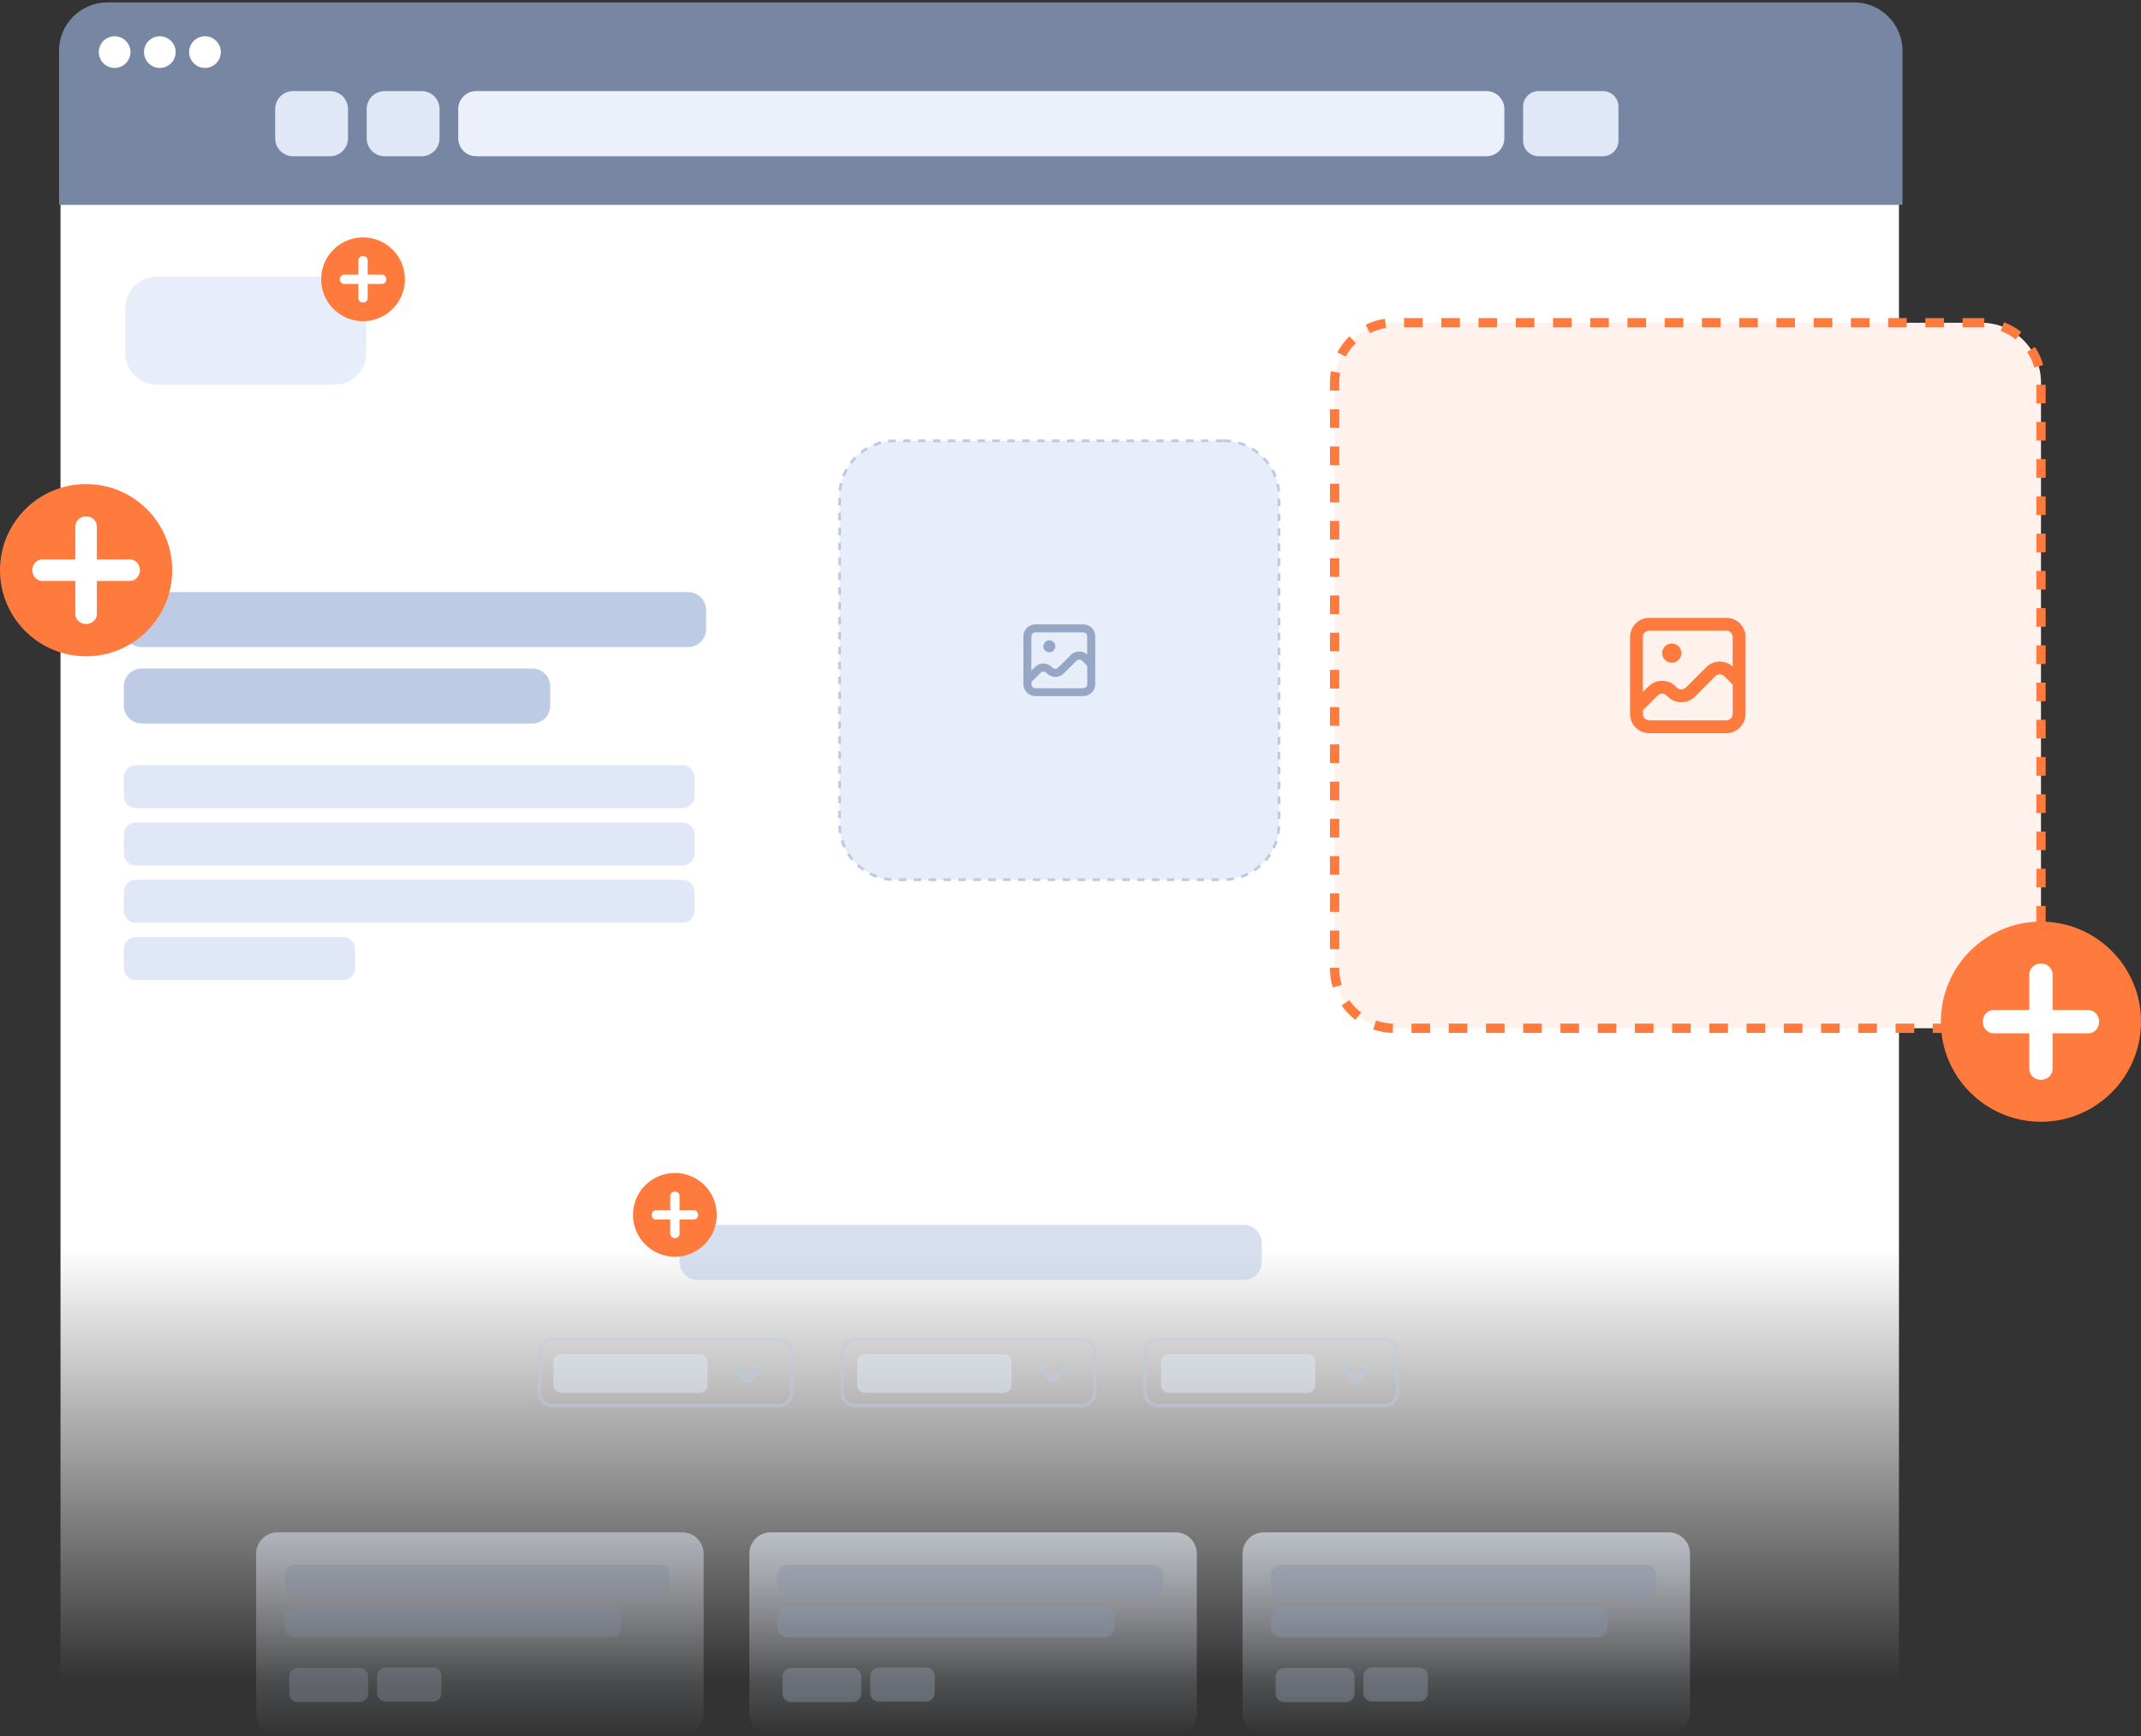 <?xml version="1.0" encoding="utf-8"?>
<svg xmlns="http://www.w3.org/2000/svg" width="460" height="373" viewBox="0 0 460 373" fill="none">
<rect x="0" y="0" width="460" height="373" fill="#333333" stroke="none"/>
<path d="M408 44H13V361H408V44Z" fill="url(#paint0_linear_4218_165)"/>
<path d="M262.838 94.705H192.351C185.745 94.705 180.391 100.053 180.391 106.65V177.049C180.391 183.646 185.745 188.994 192.351 188.994H262.838C269.443 188.994 274.798 183.646 274.798 177.049V106.65C274.798 100.053 269.443 94.705 262.838 94.705Z" fill="#E7EDF9"/>
<path d="M262.838 94.705H192.351C185.745 94.705 180.391 100.053 180.391 106.65V177.049C180.391 183.646 185.745 188.994 192.351 188.994H262.838C269.443 188.994 274.798 183.646 274.798 177.049V106.65C274.798 100.053 269.443 94.705 262.838 94.705Z" stroke="#BECBE4" stroke-width="0.6" stroke-dasharray="1.6 1.6"/>
<path d="M222.449 149.554C221.023 149.554 219.88 148.399 219.88 146.988V136.711C219.88 135.287 221.036 134.145 222.449 134.145H232.739C234.165 134.145 235.309 135.3 235.309 136.711V146.988C235.309 148.412 234.152 149.554 232.739 149.554H222.449ZM233.6 136.711C233.6 136.236 233.215 135.851 232.739 135.851H222.449C221.974 135.851 221.589 136.236 221.589 136.711V144.063L222.347 143.306C223.349 142.305 224.98 142.305 225.982 143.306L226.123 143.447C226.457 143.78 226.997 143.78 227.331 143.447L230.054 140.727C231.031 139.752 232.572 139.726 233.587 140.624V136.685L233.6 136.711ZM232.739 147.848C233.215 147.848 233.6 147.463 233.6 146.988V143.062L232.495 141.958C232.161 141.625 231.622 141.625 231.288 141.958L228.564 144.678C227.562 145.679 225.931 145.679 224.929 144.678L224.787 144.537C224.453 144.204 223.914 144.204 223.58 144.537L221.614 146.5V147.001C221.614 147.475 222 147.86 222.475 147.86H232.765L232.739 147.848ZM226.74 138.853C226.74 139.559 226.162 140.137 225.455 140.137C224.749 140.137 224.171 139.559 224.171 138.853C224.171 138.148 224.749 137.57 225.455 137.57C226.162 137.57 226.74 138.148 226.74 138.853Z" fill="#96A6C5"/>
<path d="M425.665 69.339H299.591C292.497 69.339 286.745 75.083 286.745 82.169V208.086C286.745 215.172 292.497 220.916 299.591 220.916H425.665C432.76 220.916 438.511 215.172 438.511 208.086V82.169C438.511 75.083 432.76 69.339 425.665 69.339Z" fill="#FFF1EB"/>
<path d="M425.665 69.339H299.591C292.497 69.339 286.745 75.083 286.745 82.169V208.086C286.745 215.172 292.497 220.916 299.591 220.916H425.665C432.76 220.916 438.511 215.172 438.511 208.086V82.169C438.511 75.083 432.76 69.339 425.665 69.339Z" stroke="#FF7B3D" stroke-width="2" stroke-dasharray="4 4"/>
<path d="M354.355 157.521C352.069 157.521 350.219 155.674 350.219 153.39V136.865C350.219 134.581 352.069 132.733 354.355 132.733H370.901C373.188 132.733 375.038 134.581 375.038 136.865V153.39C375.038 155.674 373.188 157.521 370.901 157.521H354.355ZM372.276 136.865C372.276 136.108 371.659 135.492 370.901 135.492H354.355C353.597 135.492 352.981 136.108 352.981 136.865V148.681L354.188 147.475C355.807 145.859 358.428 145.859 360.033 147.475L360.265 147.706C360.804 148.245 361.678 148.245 362.217 147.706L366.585 143.344C368.139 141.792 370.644 141.727 372.263 143.19V136.865H372.276ZM370.901 154.763C371.659 154.763 372.276 154.147 372.276 153.39V147.078L370.49 145.294C369.951 144.755 369.077 144.755 368.538 145.294L364.17 149.657C362.551 151.273 359.931 151.273 358.325 149.657L358.094 149.426C357.554 148.887 356.68 148.887 356.141 149.426L352.981 152.582V153.39C352.981 154.147 353.597 154.763 354.355 154.763H370.901ZM361.254 140.316C361.254 141.458 360.329 142.382 359.185 142.382C358.042 142.382 357.117 141.458 357.117 140.316C357.117 139.174 358.042 138.25 359.185 138.25C360.329 138.25 361.254 139.174 361.254 140.316Z" fill="#FF7B3D"/>
<path d="M71.981 59.447H33.647C29.944 59.447 26.942 62.445 26.942 66.144V75.921C26.942 79.62 29.944 82.618 33.647 82.618H71.981C75.684 82.618 78.686 79.62 78.686 75.921V66.144C78.686 62.445 75.684 59.447 71.981 59.447Z" fill="#E7EDF9"/>
<path d="M114.361 143.626H30.461C28.333 143.626 26.608 145.35 26.608 147.476V151.594C26.608 153.72 28.333 155.443 30.461 155.443H114.361C116.489 155.443 118.214 153.72 118.214 151.594V147.476C118.214 145.35 116.489 143.626 114.361 143.626Z" fill="#BECBE4"/>
<path d="M147.851 127.204H30.461C28.333 127.204 26.608 128.927 26.608 131.053V135.171C26.608 137.297 28.333 139.02 30.461 139.02H147.851C149.979 139.02 151.705 137.297 151.705 135.171V131.053C151.705 128.927 149.979 127.204 147.851 127.204Z" fill="#BECBE4"/>
<path d="M146.643 164.386H29.177C27.758 164.386 26.608 165.535 26.608 166.952V171.057C26.608 172.475 27.758 173.624 29.177 173.624H146.643C148.062 173.624 149.213 172.475 149.213 171.057V166.952C149.213 165.535 148.062 164.386 146.643 164.386Z" fill="#E0E7F6"/>
<path d="M146.643 176.703H29.177C27.758 176.703 26.608 177.852 26.608 179.269V183.375C26.608 184.792 27.758 185.941 29.177 185.941H146.643C148.062 185.941 149.213 184.792 149.213 183.375V179.269C149.213 177.852 148.062 176.703 146.643 176.703Z" fill="#E0E7F6"/>
<path d="M146.643 189.02H29.177C27.758 189.02 26.608 190.169 26.608 191.586V195.692C26.608 197.109 27.758 198.258 29.177 198.258H146.643C148.062 198.258 149.213 197.109 149.213 195.692V191.586C149.213 190.169 148.062 189.02 146.643 189.02Z" fill="#E0E7F6"/>
<path d="M73.728 201.337H29.177C27.758 201.337 26.608 202.486 26.608 203.903V208.009C26.608 209.426 27.758 210.575 29.177 210.575H73.728C75.147 210.575 76.297 209.426 76.297 208.009V203.903C76.297 202.486 75.147 201.337 73.728 201.337Z" fill="#E0E7F6"/>
<g opacity="0.5">
<path d="M55.036 333.784C55.036 331.257 57.092 329.217 59.61 329.217H146.605C149.136 329.217 151.178 331.269 151.178 333.784V368.105C151.178 370.633 149.123 372.673 146.605 372.673H59.61C57.079 372.673 55.036 370.62 55.036 368.105V333.784Z" fill="url(#paint1_linear_4218_165)"/>
<path opacity="0.5" d="M77.26 358.367H63.99C62.976 358.367 62.153 359.188 62.153 360.202V363.845C62.153 364.859 62.976 365.68 63.99 365.68H77.26C78.275 365.68 79.097 364.859 79.097 363.845V360.202C79.097 359.188 78.275 358.367 77.26 358.367Z" fill="#BECBE4"/>
<path opacity="0.5" d="M93.01 358.251H82.849C81.834 358.251 81.012 359.073 81.012 360.086V363.73C81.012 364.743 81.834 365.565 82.849 365.565H93.01C94.025 365.565 94.847 364.743 94.847 363.73V360.086C94.847 359.073 94.025 358.251 93.01 358.251Z" fill="#BECBE4"/>
<path opacity="0.6" d="M131.228 345.036H63.348C62.106 345.036 61.1 346.042 61.1 347.282V349.527C61.1 350.767 62.106 351.772 63.348 351.772H131.228C132.469 351.772 133.476 350.767 133.476 349.527V347.282C133.476 346.042 132.469 345.036 131.228 345.036Z" fill="#ACBBD7"/>
<path opacity="0.6" d="M141.672 336.171H63.386C62.145 336.171 61.138 337.176 61.138 338.416V340.661C61.138 341.901 62.145 342.906 63.386 342.906H141.672C142.913 342.906 143.92 341.901 143.92 340.661V338.416C143.92 337.176 142.913 336.171 141.672 336.171Z" fill="#ACBBD7"/>
</g>
<g opacity="0.6">
<path d="M161 333.784C161 331.257 163.055 329.217 165.573 329.217H252.568C255.099 329.217 257.142 331.269 257.142 333.784V368.105C257.142 370.633 255.086 372.673 252.568 372.673H165.573C163.043 372.673 161 370.62 161 368.105V333.784Z" fill="url(#paint2_linear_4218_165)"/>
<path opacity="0.5" d="M183.224 358.367H169.954C168.939 358.367 168.117 359.188 168.117 360.202V363.845C168.117 364.859 168.939 365.68 169.954 365.68H183.224C184.239 365.68 185.061 364.859 185.061 363.845V360.202C185.061 359.188 184.239 358.367 183.224 358.367Z" fill="#BECBE4"/>
<path opacity="0.5" d="M198.974 358.251H188.812C187.798 358.251 186.975 359.073 186.975 360.086V363.73C186.975 364.743 187.798 365.565 188.812 365.565H198.974C199.988 365.565 200.811 364.743 200.811 363.73V360.086C200.811 359.073 199.988 358.251 198.974 358.251Z" fill="#BECBE4"/>
<path opacity="0.6" d="M237.191 345.036H169.312C168.07 345.036 167.063 346.042 167.063 347.282V349.527C167.063 350.767 168.07 351.772 169.312 351.772H237.191C238.433 351.772 239.44 350.767 239.44 349.527V347.282C239.44 346.042 238.433 345.036 237.191 345.036Z" fill="#ACBBD7"/>
<path opacity="0.6" d="M247.635 336.171H169.35C168.109 336.171 167.102 337.176 167.102 338.416V340.661C167.102 341.901 168.109 342.906 169.35 342.906H247.635C248.877 342.906 249.884 341.901 249.884 340.661V338.416C249.884 337.176 248.877 336.171 247.635 336.171Z" fill="#ACBBD7"/>
</g>
<g opacity="0.6">
<path d="M266.964 333.784C266.964 331.257 269.019 329.217 271.537 329.217H358.532C361.063 329.217 363.105 331.269 363.105 333.784V368.105C363.105 370.633 361.05 372.673 358.532 372.673H271.537C269.006 372.673 266.964 370.62 266.964 368.105V333.784Z" fill="url(#paint3_linear_4218_165)"/>
<path opacity="0.5" d="M289.188 358.367H275.917C274.903 358.367 274.08 359.188 274.08 360.202V363.845C274.08 364.859 274.903 365.68 275.917 365.68H289.188C290.202 365.68 291.025 364.859 291.025 363.845V360.202C291.025 359.188 290.202 358.367 289.188 358.367Z" fill="#BECBE4"/>
<path opacity="0.5" d="M304.937 358.251H294.776C293.761 358.251 292.939 359.073 292.939 360.086V363.73C292.939 364.743 293.761 365.565 294.776 365.565H304.937C305.952 365.565 306.774 364.743 306.774 363.73V360.086C306.774 359.073 305.952 358.251 304.937 358.251Z" fill="#BECBE4"/>
<path opacity="0.6" d="M343.155 345.036H275.275C274.034 345.036 273.027 346.042 273.027 347.282V349.527C273.027 350.767 274.034 351.772 275.275 351.772H343.155C344.397 351.772 345.403 350.767 345.403 349.527V347.282C345.403 346.042 344.397 345.036 343.155 345.036Z" fill="#ACBBD7"/>
<path opacity="0.6" d="M353.599 336.171H275.314C274.072 336.171 273.066 337.176 273.066 338.416V340.661C273.066 341.901 274.072 342.906 275.314 342.906H353.599C354.841 342.906 355.847 341.901 355.847 340.661V338.416C355.847 337.176 354.841 336.171 353.599 336.171Z" fill="#ACBBD7"/>
</g>
<g opacity="0.5">
<path d="M280.939 290.944H251.122C250.207 290.944 249.465 291.685 249.465 292.599V297.59C249.465 298.504 250.207 299.245 251.122 299.245H280.939C281.854 299.245 282.596 298.504 282.596 297.59V292.599C282.596 291.685 281.854 290.944 280.939 290.944Z" fill="#E0E7F6"/>
<path d="M297.459 287.8H248.759C247.226 287.8 245.984 289.041 245.984 290.572V299.206C245.984 300.737 247.226 301.978 248.759 301.978H297.459C298.992 301.978 300.234 300.737 300.234 299.206V290.572C300.234 289.041 298.992 287.8 297.459 287.8Z" stroke="#BECBE4" stroke-width="0.72" stroke-miterlimit="10"/>
<path d="M288.287 293.446C288.544 293.189 288.955 293.189 289.212 293.446L291.37 295.601L293.528 293.446C293.785 293.189 294.196 293.189 294.453 293.446C294.71 293.702 294.71 294.113 294.453 294.369L291.832 296.987C291.575 297.243 291.164 297.243 290.907 296.987L288.287 294.369C288.03 294.113 288.03 293.702 288.287 293.446Z" fill="#BECBE4"/>
</g>
<g opacity="0.5">
<path d="M215.654 290.944H185.837C184.922 290.944 184.18 291.685 184.18 292.599V297.59C184.18 298.504 184.922 299.245 185.837 299.245H215.654C216.569 299.245 217.311 298.504 217.311 297.59V292.599C217.311 291.685 216.569 290.944 215.654 290.944Z" fill="#E0E7F6"/>
<path d="M232.418 287.8H183.718C182.185 287.8 180.943 289.041 180.943 290.572V299.206C180.943 300.737 182.185 301.978 183.718 301.978H232.418C233.951 301.978 235.193 300.737 235.193 299.206V290.572C235.193 289.041 233.951 287.8 232.418 287.8Z" stroke="#BECBE4" stroke-width="0.72" stroke-miterlimit="10"/>
<path d="M223.117 293.446C223.374 293.189 223.785 293.189 224.042 293.446L226.201 295.601L228.359 293.446C228.616 293.189 229.027 293.189 229.284 293.446C229.541 293.702 229.541 294.113 229.284 294.369L226.663 296.987C226.406 297.243 225.995 297.243 225.738 296.987L223.117 294.369C222.86 294.113 222.86 293.702 223.117 293.446Z" fill="#BECBE4"/>
</g>
<g opacity="0.5">
<path d="M150.369 290.944H120.553C119.637 290.944 118.895 291.685 118.895 292.599V297.59C118.895 298.504 119.637 299.245 120.553 299.245H150.369C151.284 299.245 152.026 298.504 152.026 297.59V292.599C152.026 291.685 151.284 290.944 150.369 290.944Z" fill="#E0E7F6"/>
<path d="M167.364 287.8H118.664C117.132 287.8 115.889 289.041 115.889 290.572V299.206C115.889 300.737 117.132 301.978 118.664 301.978H167.364C168.897 301.978 170.139 300.737 170.139 299.206V290.572C170.139 289.041 168.897 287.8 167.364 287.8Z" stroke="#BECBE4" stroke-width="0.72" stroke-miterlimit="10"/>
<path d="M157.473 293.446C157.73 293.189 158.141 293.189 158.398 293.446L160.556 295.601L162.714 293.446C162.971 293.189 163.382 293.189 163.639 293.446C163.896 293.702 163.896 294.113 163.639 294.369L161.018 296.987C160.761 297.243 160.35 297.243 160.093 296.987L157.473 294.369C157.216 294.113 157.216 293.702 157.473 293.446Z" fill="#BECBE4"/>
</g>
<path d="M23.088 0.517H398.354C404.096 0.517 408.759 5.175 408.759 10.91V43.986H12.682V10.91C12.682 5.175 17.345 0.517 23.088 0.517Z" fill="#7686A3"/>
<path d="M24.629 14.592C26.509 14.592 28.033 13.07 28.033 11.192C28.033 9.314 26.509 7.792 24.629 7.792C22.749 7.792 21.225 9.314 21.225 11.192C21.225 13.07 22.749 14.592 24.629 14.592Z" fill="white"/>
<path d="M34.341 14.592C36.221 14.592 37.745 13.07 37.745 11.192C37.745 9.314 36.221 7.792 34.341 7.792C32.461 7.792 30.937 9.314 30.937 11.192C30.937 13.07 32.461 14.592 34.341 14.592Z" fill="white"/>
<path d="M44.04 14.592C45.92 14.592 47.444 13.07 47.444 11.192C47.444 9.314 45.92 7.792 44.04 7.792C42.16 7.792 40.636 9.314 40.636 11.192C40.636 13.07 42.16 14.592 44.04 14.592Z" fill="white"/>
<path d="M319.362 19.57H102.311C100.182 19.57 98.457 21.294 98.457 23.419V29.719C98.457 31.845 100.182 33.568 102.311 33.568H319.362C321.49 33.568 323.216 31.845 323.216 29.719V23.419C323.216 21.294 321.49 19.57 319.362 19.57Z" fill="#EBF0FA"/>
<path d="M344.387 19.57H330.577C328.732 19.57 327.237 21.064 327.237 22.906V30.232C327.237 32.075 328.732 33.568 330.577 33.568H344.387C346.231 33.568 347.727 32.075 347.727 30.232V22.906C347.727 21.064 346.231 19.57 344.387 19.57Z" fill="#E0E7F6"/>
<path d="M90.582 19.57H82.643C80.515 19.57 78.789 21.294 78.789 23.419V29.719C78.789 31.845 80.515 33.568 82.643 33.568H90.582C92.71 33.568 94.436 31.845 94.436 29.719V23.419C94.436 21.294 92.71 19.57 90.582 19.57Z" fill="#E0E7F6"/>
<path d="M70.914 19.57H62.975C60.847 19.57 59.121 21.294 59.121 23.419V29.719C59.121 31.845 60.847 33.568 62.975 33.568H70.914C73.043 33.568 74.768 31.845 74.768 29.719V23.419C74.768 21.294 73.043 19.57 70.914 19.57Z" fill="#E0E7F6"/>
<path d="M438.5 241C450.374 241 460 231.374 460 219.5C460 207.626 450.374 198 438.5 198C426.626 198 417 207.626 417 219.5C417 231.374 426.626 241 438.5 241Z" fill="#FF7B3D"/>
<path d="M441 209.311C441 208.035 439.881 207 438.5 207C437.119 207 436 208.035 436 209.311V229.689C436 230.965 437.119 232 438.5 232C439.881 232 441 230.965 441 229.689V209.311Z" fill="white"/>
<path d="M448.689 222C449.965 222 451 220.881 451 219.5C451 218.119 449.965 217 448.689 217H428.311C427.035 217 426 218.119 426 219.5C426 220.881 427.035 222 428.311 222H448.689Z" fill="white"/>
<path d="M18.5 141C28.717 141 37 132.717 37 122.5C37 112.283 28.717 104 18.5 104C8.283 104 0 112.283 0 122.5C0 132.717 8.283 141 18.5 141Z" fill="#FF7B3D"/>
<path d="M20.812 113.082C20.812 111.898 19.777 110.938 18.5 110.938C17.223 110.938 16.188 111.898 16.188 113.082V131.918C16.188 133.103 17.223 134.062 18.5 134.062C19.777 134.062 20.812 133.103 20.812 131.918V113.082Z" fill="white"/>
<path d="M27.918 124.812C29.102 124.812 30.062 123.777 30.062 122.5C30.062 121.223 29.102 120.188 27.918 120.188H9.082C7.897 120.188 6.938 121.223 6.938 122.5C6.938 123.777 7.897 124.812 9.082 124.812H27.918Z" fill="white"/>
<path d="M78 69C82.971 69 87 64.971 87 60C87 55.029 82.971 51 78 51C73.029 51 69 55.029 69 60C69 64.971 73.029 69 78 69Z" fill="#FF7B3D"/>
<path d="M79 55.926C79 55.415 78.552 55 78 55C77.448 55 77 55.415 77 55.926V64.074C77 64.585 77.448 65 78 65C78.552 65 79 64.585 79 64.074V55.926Z" fill="white"/>
<path d="M82.074 61C82.585 61 83 60.552 83 60C83 59.448 82.585 59 82.074 59H73.926C73.415 59 73 59.448 73 60C73 60.552 73.415 61 73.926 61H82.074Z" fill="white"/>
<path opacity="0.6" d="M267.244 263.166H149.855C147.726 263.166 146.001 264.89 146.001 267.015V271.134C146.001 273.26 147.726 274.983 149.855 274.983H267.244C269.373 274.983 271.098 273.26 271.098 271.134V267.015C271.098 264.89 269.373 263.166 267.244 263.166Z" fill="#BECBE4"/>
<path d="M145 270C149.971 270 154 265.971 154 261C154 256.029 149.971 252 145 252C140.029 252 136 256.029 136 261C136 265.971 140.029 270 145 270Z" fill="#FF7B3D"/>
<path d="M146 256.926C146 256.415 145.552 256 145 256C144.448 256 144 256.415 144 256.926V265.074C144 265.585 144.448 266 145 266C145.552 266 146 265.585 146 265.074V256.926Z" fill="white"/>
<path d="M149.074 262C149.585 262 150 261.552 150 261C150 260.448 149.585 260 149.074 260H140.926C140.415 260 140 260.448 140 261C140 261.552 140.415 262 140.926 262H149.074Z" fill="white"/>
<defs>
<linearGradient id="paint0_linear_4218_165" x1="210.5" y1="44" x2="210.5" y2="361" gradientUnits="userSpaceOnUse">
<stop offset="0.707" stop-color="white"/>
<stop offset="1" stop-color="white" stop-opacity="0"/>
</linearGradient>
<linearGradient id="paint1_linear_4218_165" x1="103.107" y1="329.217" x2="103.107" y2="372.673" gradientUnits="userSpaceOnUse">
<stop stop-color="#E7EDF9"/>
<stop offset="1" stop-color="#E7EDF9" stop-opacity="0"/>
</linearGradient>
<linearGradient id="paint2_linear_4218_165" x1="209.071" y1="329.217" x2="209.071" y2="372.673" gradientUnits="userSpaceOnUse">
<stop stop-color="#E7EDF9"/>
<stop offset="1" stop-color="#E7EDF9" stop-opacity="0"/>
</linearGradient>
<linearGradient id="paint3_linear_4218_165" x1="315.034" y1="329.217" x2="315.034" y2="372.673" gradientUnits="userSpaceOnUse">
<stop stop-color="#E7EDF9"/>
<stop offset="1" stop-color="#E7EDF9" stop-opacity="0"/>
</linearGradient>
</defs>
</svg>